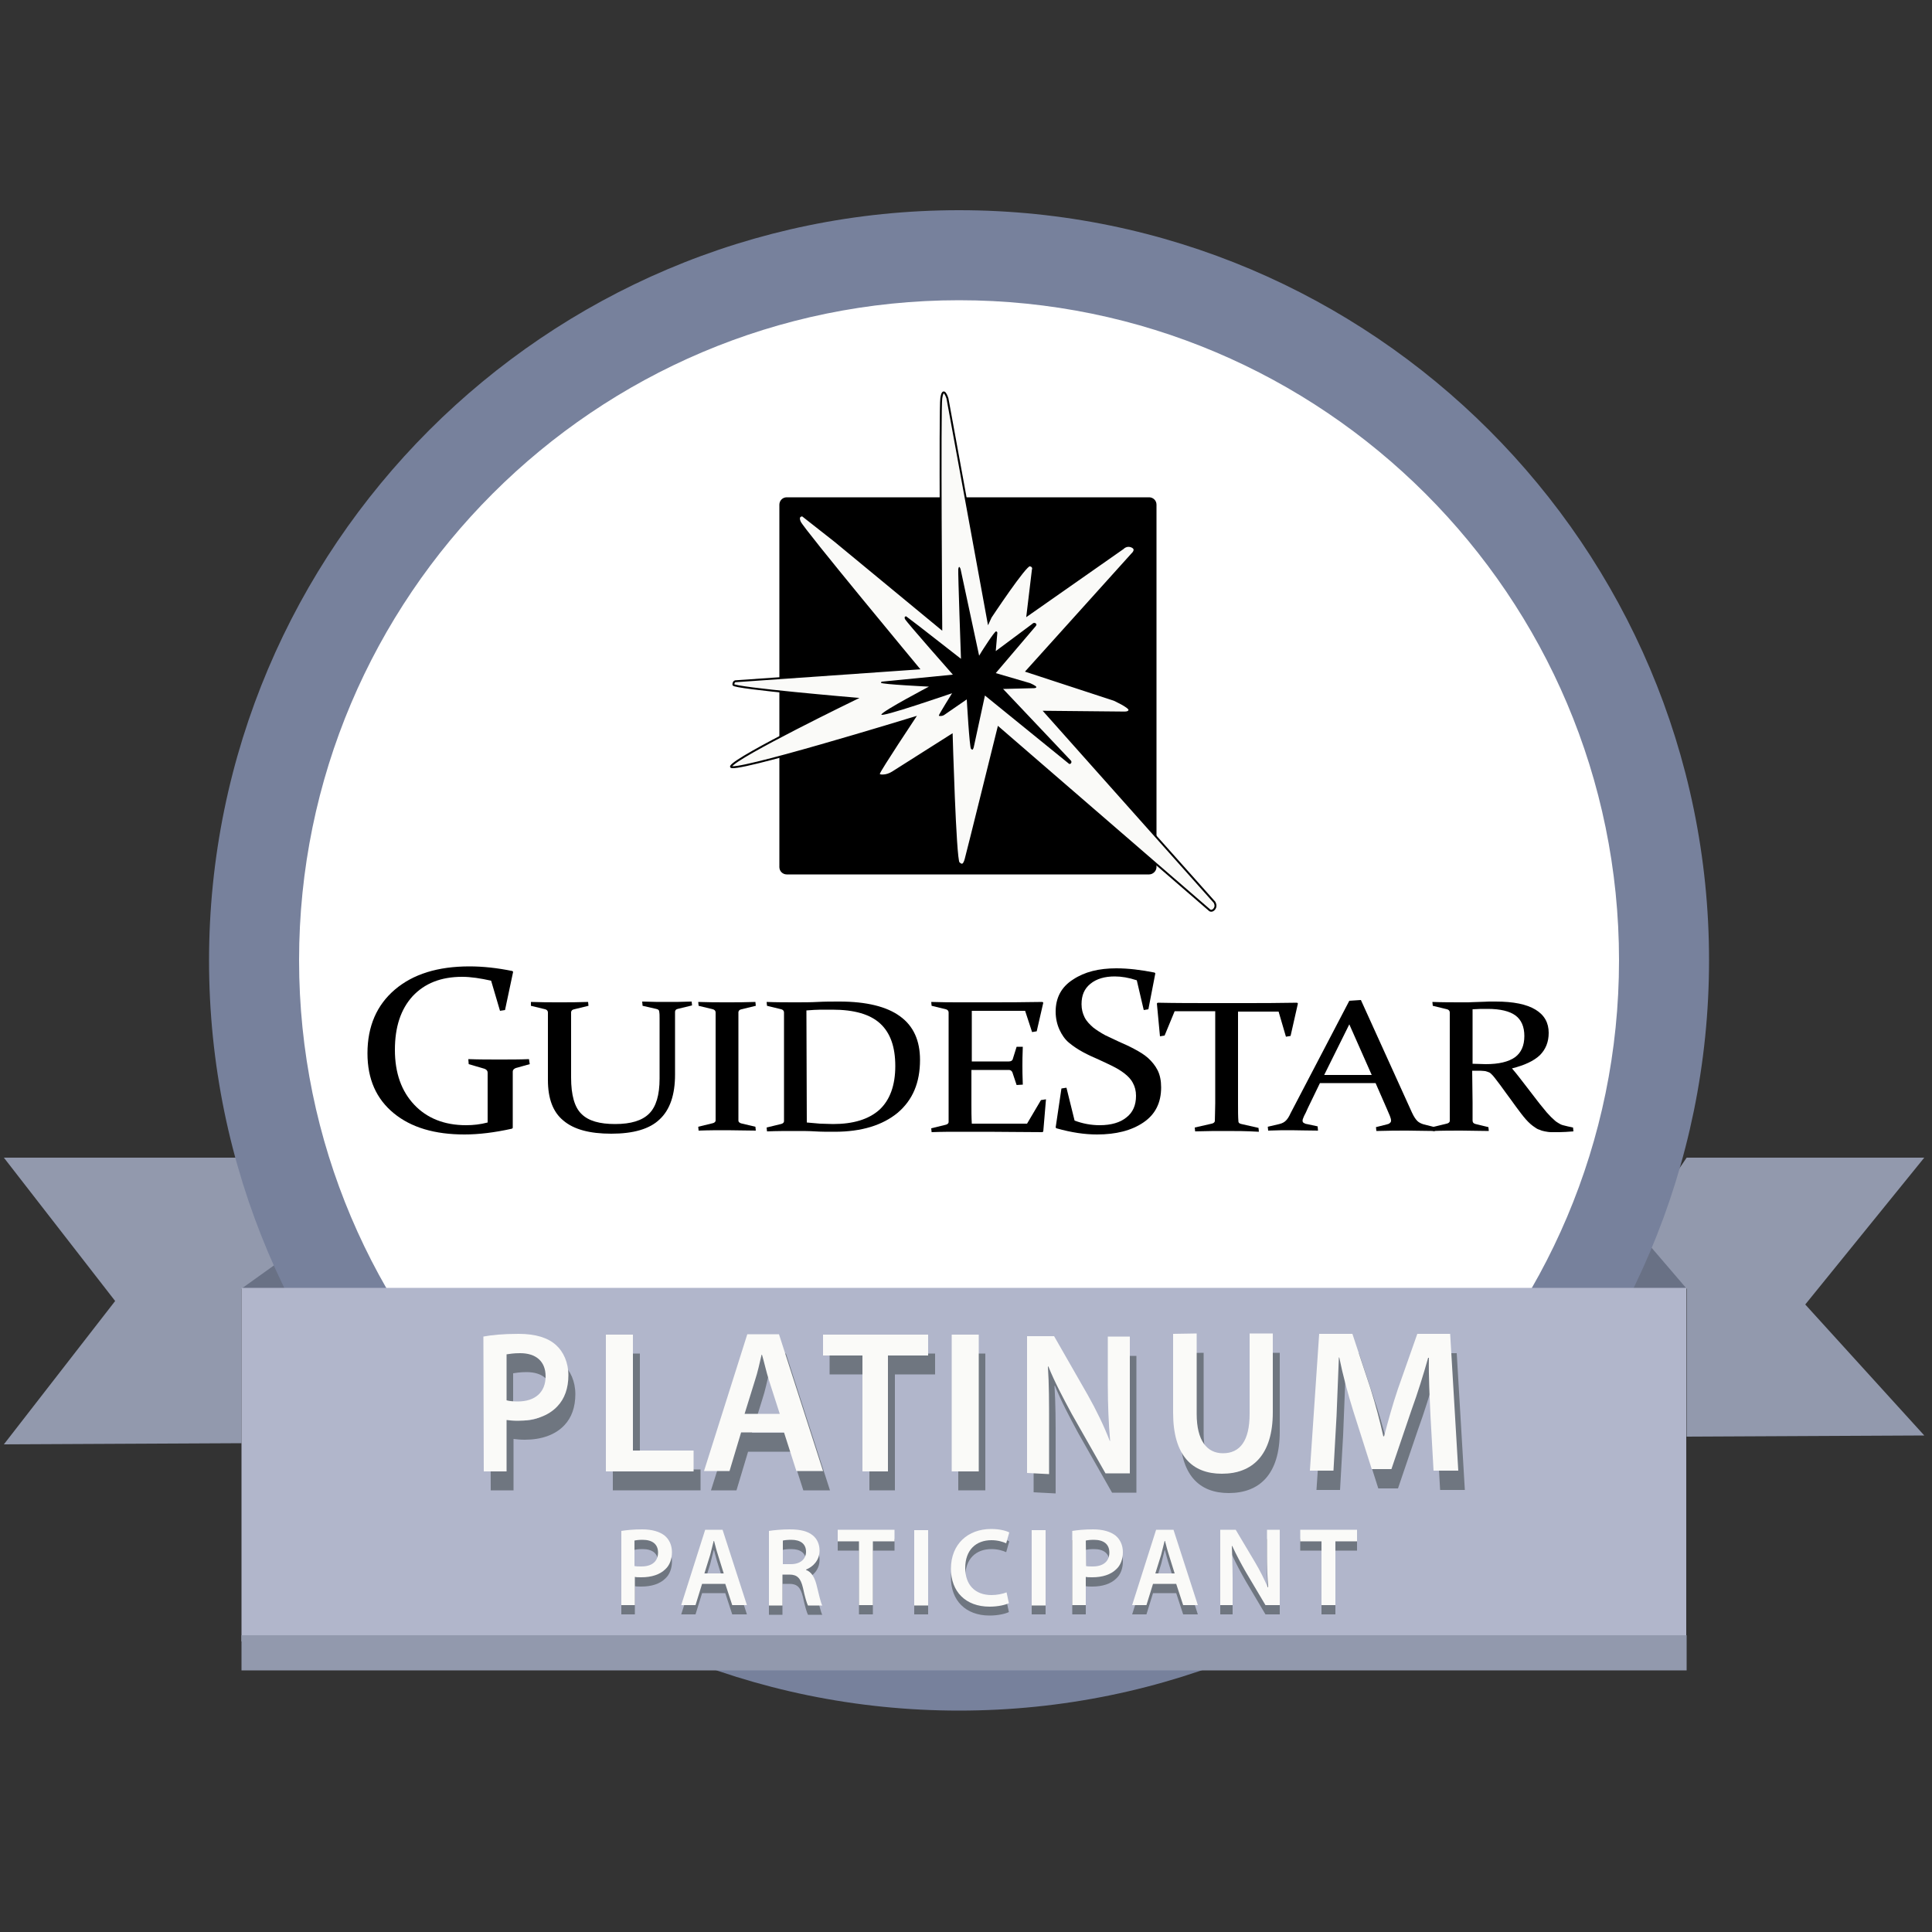 <?xml version="1.0" encoding="utf-8"?>
<!-- Generator: Adobe Illustrator 23.0.3, SVG Export Plug-In . SVG Version: 6.00 Build 0)  -->
<svg version="1.1" id="Layer_1" xmlns="http://www.w3.org/2000/svg" xmlns:xlink="http://www.w3.org/1999/xlink" x="0px" y="0px"
	 viewBox="0 0 500 500" style="enable-background:new 0 0 500 500;" xml:space="preserve">
<rect x="0" y="0" width="500" height="500" fill="#333333" stroke="none"/>
<style type="text/css">
	.st0{fill:#FFFFFF;}
	.st1{fill:#9299AD;}
	.st2{fill:#697185;}
	.st3{fill:#77819C;}
	.st4{fill:#FAFAF8;stroke:#000000;stroke-width:0.5;stroke-miterlimit:10;}
	.st5{fill:#B1B6CB;}
	.st6{fill:#6F7680;}
	.st7{fill:#FAFAF8;}
	.st8{display:none;}
</style>
<g id="Layer_10">
	<circle class="st0" cx="249.4" cy="253.8" r="183.2"/>
</g>
<g id="Layer_4">
	<path d="M297.4,226.3h-93.8c-1,0-1.9-0.8-1.9-1.9v-93.8c0-1,0.8-1.9,1.9-1.9h93.8c1,0,1.9,0.8,1.9,1.9v93.8
		C299.3,225.4,298.4,226.3,297.4,226.3z"/>
	<g>
		<g>
			<g>
				<polygon class="st1" points="467.2,337.6 498,299.6 436.5,299.6 424.9,316.8 396.8,333.5 436.5,333.5 436.5,371.8 498,371.5 
									"/>
				<polygon class="st1" points="89.5,333.5 65.7,299.6 1,299.6 29.8,336.7 1,373.8 62.5,373.5 62.5,333.5 				"/>
			</g>
		</g>
	</g>
</g>
<g id="Layer_9">
	<polygon class="st2" points="62.5,333.5 85,317.4 103.5,342.3 419.6,339.7 422.7,317.4 436.5,333.5 414.4,366 114.6,362.7 	"/>
</g>
<g>
	<path class="st3" d="M248.2,442.7c-107.1,0-194.1-87.1-194.1-194.1S141.2,54.4,248.2,54.4s194.1,87.1,194.1,194.1
		S355.3,442.7,248.2,442.7z M248.2,77.7c-94.2,0-170.8,76.6-170.8,170.8S154,419.4,248.2,419.4S419,342.7,419,248.5
		S342.4,77.7,248.2,77.7z"/>
	<g>
		<g>
			<path d="M130.7,261.4l-1.3,0.2l-2.3-7.8c-2.7-0.6-5.2-1-7.5-1c-5.5,0-9.7,1.7-12.8,5c-3.1,3.4-4.6,8-4.6,13.9
				c0,6,1.7,10.7,5,14.2s7.8,5.3,13.4,5.3c1.9,0,3.7-0.2,5.6-0.7v-8c0-1,0-1.9,0-2.7c0-0.8,0-1.6,0-2.2c0-0.5-0.3-0.8-0.8-1
				l-4.1-1.2l-0.1-1.3c2.8,0.1,5.5,0.1,8.1,0.1c2.6,0,5.2,0,7.6-0.1l0.2,1.3l-3.6,1c-0.5,0.2-0.8,0.5-0.8,0.9c0,0.8,0,1.6,0,2.4
				s0,1.7,0,2.7v9.5l-0.2,0.2c-4.5,1-8.6,1.5-12.3,1.5c-7.7,0-13.8-1.8-18.3-5.5c-4.5-3.7-6.8-8.8-6.8-15.5c0-7,2.4-12.5,7.1-16.5
				c4.7-4,11.1-6,19.3-6c3.5,0,7.2,0.4,11.1,1.2l0.2,0.2L130.7,261.4z"/>
			<path d="M137.4,259.3c2.6,0.1,5,0.1,7.4,0.1c2.4,0,4.8,0,7.4-0.1l0.1,1l-3.7,0.9c-0.5,0.1-0.7,0.3-0.8,0.7c0,0.6,0,1.2,0,1.8
				c0,0.7,0,1.4,0,2.2v13c0,4.5,0.9,7.7,2.7,9.4c1.8,1.8,4.7,2.6,8.7,2.6c4.1,0,7-0.9,8.8-2.7c1.8-1.8,2.7-4.8,2.7-9.1v-13.3
				c0-0.8,0-1.5,0-2.2c0-0.7,0-1.3-0.1-1.8c0-0.4-0.3-0.6-0.8-0.7l-3.5-0.8l-0.1-1.1c2.5,0.1,4.7,0.1,6.5,0.1c1.7,0,3.8,0,6.3-0.1
				l0.1,1l-3.7,0.9c-0.5,0.1-0.7,0.4-0.7,0.8c0,0.5,0,1.1,0,1.8s0,1.4,0,2.2v12.2c0,5.2-1.3,9.1-4,11.6c-2.6,2.5-6.8,3.7-12.5,3.7
				c-5.6,0-9.7-1.1-12.4-3.4c-2.7-2.2-4-5.7-4-10.5V266c0-0.8,0-1.5,0-2.2c0-0.7,0-1.2,0-1.8c0-0.4-0.3-0.7-0.7-0.8l-3.7-0.9
				L137.4,259.3z"/>
			<path d="M191.1,285.3c0,1,0,1.8,0,2.6c0,0.8,0,1.5,0,2.1c0,0.4,0.4,0.7,1,0.8l3.4,0.8l0.1,1c-2.6,0-5-0.1-7.4-0.1
				c-2.4,0-4.9,0-7.4,0.1l-0.1-1l3.7-0.9c0.5-0.1,0.8-0.4,0.8-0.7c0-0.6,0-1.3,0-2.1c0-0.8,0-1.7,0-2.6V266c0-0.8,0-1.5,0-2.2
				c0-0.7,0-1.2,0-1.8c0-0.4-0.3-0.7-0.7-0.8l-3.7-0.9l-0.1-1c2.6,0.1,5,0.1,7.4,0.1c2.4,0,4.8,0,7.4-0.1l0.1,1l-3.7,0.9
				c-0.5,0.1-0.7,0.3-0.8,0.7c0,0.6,0,1.2,0,1.8c0,0.7,0,1.4,0,2.2L191.1,285.3L191.1,285.3z"/>
			<path d="M205.9,292.7c-2.4,0-4.9,0-7.4,0.1l-0.1-1l3.7-0.9c0.5-0.1,0.8-0.4,0.8-0.7c0-0.6,0-1.3,0-2.1c0-0.8,0-1.7,0-2.6V266
				c0-0.8,0-1.5,0-2.2c0-0.7,0-1.2,0-1.8c0-0.4-0.3-0.7-0.7-0.8l-3.7-0.9l-0.1-1c2.6,0.1,5.1,0.1,7.5,0.1c2,0,3.9,0,5.7-0.1
				c1.8-0.1,3.7-0.1,5.7-0.1c6.9,0,12.2,1.3,15.6,3.8c3.5,2.5,5.2,6.3,5.2,11.3c0,5.9-1.9,10.4-5.8,13.7c-3.9,3.2-9.3,4.9-16.3,4.9
				c-1.9,0-3.6,0-5.1-0.1C209.4,292.7,207.7,292.7,205.9,292.7z M208.8,290.5c1.2,0.1,2.3,0.2,3.4,0.3c1.1,0,2.2,0.1,3.4,0.1
				c5.2,0,9.2-1.2,12-3.7c2.7-2.5,4.1-6.3,4.1-11.3c0-5-1.3-8.6-3.9-11c-2.6-2.4-6.7-3.6-12.4-3.6c-0.9,0-1.9,0-3,0
				c-1.1,0-2.3,0.1-3.7,0.2L208.8,290.5L208.8,290.5z"/>
			<path d="M248.5,259.4h7.2c4.4,0,9.1,0,14.1-0.1l0.2,0.2l-1.7,7.4l-1.2,0.2l-1.8-5.5h-13.8v13.1h2.7c2.1,0,4.4,0,6.9,0
				c0.5,0,0.9-0.2,1-0.6l1-3.2l1.6,0c-0.1,2.2-0.1,3.9-0.1,4.9c0,1,0,2.6,0.1,4.9l-1.6,0.1l-1.1-3.3c-0.2-0.4-0.5-0.6-0.9-0.6
				c-2.6,0-4.9,0-7,0h-2.7v8.7c0,1.8,0,3.5,0.1,5.2h14.3l3.6-6.1l1.3-0.2l-0.7,8.3l-0.2,0.2c-5.1,0-9.9-0.1-14.2-0.1h-7.1
				c-2.4,0-4.9,0-7.4,0.1l-0.1-1l3.7-0.9c0.5-0.1,0.8-0.4,0.8-0.7c0-0.6,0-1.3,0-2.1c0-0.8,0-1.7,0-2.6V266c0-0.8,0-1.5,0-2.2
				c0-0.7,0-1.2,0-1.8c0-0.4-0.3-0.7-0.7-0.8l-3.7-0.9l-0.1-1C243.7,259.4,246.2,259.4,248.5,259.4z"/>
			<path d="M294.2,253.7c-2.1-0.7-4-1-5.7-1c-2.6,0-4.7,0.6-6.3,1.9c-1.6,1.3-2.3,3-2.3,5.3c0,1.3,0.3,2.4,0.8,3.4s1.3,1.8,2.2,2.6
				c0.9,0.7,2,1.4,3.1,2c1.2,0.6,2.4,1.1,3.6,1.7c1.4,0.6,2.7,1.2,4,1.9c1.3,0.7,2.5,1.4,3.5,2.3c1,0.9,1.9,2,2.5,3.2
				c0.6,1.2,0.9,2.7,0.9,4.4c0,4-1.5,7-4.6,9.1c-3.1,2.1-7.1,3.1-12,3.1c-3.2,0-6.6-0.5-10.5-1.6l-0.2-0.2l1.5-10.1l1.3-0.2l2.1,8.5
				c2.1,0.8,4.3,1.2,6.5,1.2c3,0,5.3-0.7,6.9-2c1.7-1.3,2.5-3.2,2.5-5.6c0-1.3-0.3-2.4-0.8-3.3c-0.5-1-1.3-1.8-2.2-2.5
				c-0.9-0.7-1.9-1.3-3.1-1.9c-1.2-0.6-2.3-1.1-3.6-1.7c-1.4-0.6-2.7-1.2-4-1.9c-1.3-0.7-2.5-1.5-3.6-2.4c-1.1-0.9-1.9-2.1-2.5-3.4
				c-0.6-1.3-1-2.9-1-4.7c0-3.6,1.5-6.4,4.5-8.3c3-2,6.7-2.9,11.2-2.9c3.1,0,6.4,0.4,9.9,1.1l0.2,0.2l-1.8,9.3l-1.2,0.2L294.2,253.7
				z"/>
			<path d="M317.4,292.7c-2.4,0-5.1,0-8.1,0.1l-0.1-1l4.4-1c0.5-0.1,0.8-0.4,0.8-0.7c0-1.2,0.1-2.8,0.1-4.6v-23.8h-10.5l-2.6,6.3
				l-1.2,0.2l-0.8-8.5l0.2-0.2c4.9,0.1,9.6,0.1,14,0.1h8c4.4,0,9.1,0,14.1-0.1l0.2,0.2l-1.9,8.4l-1.2,0.2l-1.9-6.5h-10.5v23.8
				c0,1.9,0,3.4,0.1,4.6c0,0.4,0.3,0.6,0.8,0.7l4.4,1l0.1,1C322.5,292.7,319.8,292.7,317.4,292.7z"/>
			<path d="M352.2,258.8l13.2,29.1c0.5,1.1,1,1.8,1.4,2.2c0.4,0.4,1,0.7,1.7,0.9l2.8,0.7l0.1,1c-2.6,0-5-0.1-7.2-0.1
				c-2.3,0-4.9,0-8,0.1l-0.1-1l2.8-0.7c0.4-0.1,0.7-0.2,0.8-0.4c0.2-0.1,0.3-0.3,0.3-0.6c0-0.3-0.1-0.7-0.3-1.2
				c-0.2-0.5-0.5-1.2-0.9-2.1l-2.8-6.4h-14.4l-3.1,6.4c-0.4,0.9-0.7,1.6-1,2.1c-0.2,0.5-0.4,0.9-0.4,1.2c0,0.3,0.1,0.5,0.3,0.6
				c0.2,0.1,0.5,0.3,0.8,0.3l2.8,0.6l0.1,1.1c-2.8,0-5.1-0.1-6.9-0.1s-3.8,0-6,0.1l-0.1-1l3-0.7c0.8-0.2,1.3-0.5,1.7-0.9
				c0.4-0.4,0.8-1,1.2-1.9l15.2-29.1L352.2,258.8z M342.7,278.2h12.3l-5.8-13.1L342.7,278.2z"/>
			<path d="M381.1,285.3c0,1,0,1.8,0,2.6c0,0.8,0,1.5,0,2.1c0,0.5,0.3,0.8,0.8,0.9l3.3,0.8l0.1,1c-2.4,0-4.7-0.1-7.1-0.1
				c-2.4,0-4.9,0-7.4,0.1l-0.1-1l3.7-0.9c0.5-0.1,0.8-0.4,0.8-0.7c0-0.6,0-1.3,0-2.1c0-0.8,0-1.7,0-2.6V266c0-0.8,0-1.5,0-2.2
				c0-0.7,0-1.2,0-1.8c0-0.4-0.3-0.7-0.7-0.8l-3.7-0.9l-0.1-1c2.6,0.1,5.1,0.1,7.5,0.1c0.5,0,1.1,0,1.8,0s1.6-0.1,2.7-0.1
				c1.1,0,2-0.1,2.7-0.1s1.3,0,1.7,0c4.6,0,8,0.7,10.3,2.1c2.3,1.4,3.4,3.4,3.4,6c0,2.4-0.8,4.3-2.3,5.8c-1.6,1.5-4,2.6-7.2,3.4
				c1.3,1.5,2.4,3,3.5,4.4c1.1,1.4,2.1,2.7,3,3.9s1.8,2.2,2.5,3.1c0.8,0.9,1.5,1.6,2.1,2.1c0.3,0.3,0.7,0.5,1,0.7
				c0.3,0.2,0.7,0.4,1.1,0.5c0.4,0.1,0.8,0.2,1.2,0.3c0.4,0.1,0.9,0.2,1.4,0.3l0.1,1c-1.4,0.1-2.6,0.2-3.6,0.2c-0.8,0-1.5,0-2.1,0
				c-0.6,0-1.2-0.1-1.7-0.2c-0.5-0.1-0.9-0.2-1.3-0.4c-0.4-0.1-0.8-0.3-1.2-0.6c-0.8-0.5-1.6-1.2-2.4-2.1c-0.8-0.9-1.6-2-2.5-3.2
				c-0.9-1.2-1.7-2.4-2.7-3.7c-0.9-1.3-1.9-2.6-2.9-3.9c-0.3-0.4-0.6-0.7-0.8-0.9c-0.2-0.2-0.4-0.4-0.7-0.5
				c-0.3-0.1-0.5-0.2-0.9-0.3c-0.3,0-0.8-0.1-1.3-0.1l-2.1,0L381.1,285.3L381.1,285.3z M381.1,275.3c1.2,0,2.3,0.1,3.4,0.1
				c3.4,0,5.9-0.6,7.6-1.8c1.6-1.2,2.4-3,2.4-5.5c0-2.4-0.8-4.2-2.3-5.3c-1.5-1.1-3.9-1.7-7.2-1.7c-0.6,0-1.2,0-1.8,0
				c-0.6,0-1.3,0.1-2.1,0.1L381.1,275.3L381.1,275.3z"/>
		</g>
	</g>
	<path class="st4" d="M255.8,161l-10.6-57.9c0,0-1.1-3.5-1.6,0c-0.4,2.3,0,59.6,0,59.6l-27.5-22.7l-8.4-6.6c0,0-1.5-0.1-0.7,1.7
		c0.8,1.9,30.7,37.9,30.7,37.9l-47.2,3.3c0,0-0.7-0.1-0.7,0.9c0,0.9,31.7,3.6,31.7,3.6s-30.9,15-32.3,17.5
		c-1.4,2.4,47.5-12.6,47.5-12.6s-8.9,13.4-9.2,14.4c-0.2,0.5,0.3,0.6,0.9,0.6c0.9,0,1.8-0.3,2.6-0.8l15.3-9.7c0,0,0.9,32.1,1.8,33.1
		c0.9,0.9,1.4,0.5,1.8-0.9c0.4-1.4,8.5-34.1,8.5-34.1l54.7,47.3c0,0,0.6,0.4,1.2-0.4c0.6-0.8,0-1.7,0-1.7l-43.9-49.3l20.5,0.2
		c0,0,1.4,0.1,1.4-0.7s-4-2.6-4-2.6l-22.6-7.4l27.3-30.3c0,0,1.4-1.2,0-1.9c-1.4-0.7-2.4,0.4-2.4,0.4l-24.7,17.3l1.4-11.7
		c0,0,0.4-1-0.8-1.2c-1.1-0.2-10.1,13.4-10.1,13.4L255.8,161z"/>
</g>
<g id="Layer_5">
	<path d="M253.4,169.7l-4.8-22.4c0,0-0.4-1.3-0.6,0c-0.1,0.9,0.7,23.2,0.7,23.2l-10.9-8.5l-3.3-2.5c0,0-0.6,0-0.3,0.7
		c0.3,0.7,12.4,14.4,12.4,14.4l-18.3,1.8c0,0-0.3,0-0.3,0.3c0,0.4,12.4,1,12.4,1s-11.8,6.2-12.3,7.2c-0.5,1,18.3-5.5,18.3-5.5
		s-3.3,5.3-3.4,5.7c-0.1,0.2,0.1,0.2,0.4,0.2c0.4,0,0.7-0.1,1-0.3l5.8-4c0,0,0.7,12.5,1.1,12.8c0.4,0.4,0.5,0.2,0.7-0.4
		c0.1-0.5,2.9-13.4,2.9-13.4l21.8,17.7c0,0,0.3,0.1,0.5-0.2c0.2-0.3,0-0.6,0-0.6l-17.6-18.6l8-0.2c0,0,0.6,0,0.6-0.3
		c0-0.3-1.6-1-1.6-1l-8.9-2.6l10.3-12.1c0,0,0.5-0.5,0-0.8c-0.5-0.3-0.9,0.2-0.9,0.2l-9.4,7l0.4-4.6c0,0,0.1-0.4-0.3-0.5
		c-0.4-0.1-3.8,5.3-3.8,5.3L253.4,169.7z"/>
</g>
<g id="Layer_7">
	<path class="st5" d="M359.6,333.3H89.5h-27v42.1v49.4h373.9v-51.2v-40.3L359.6,333.3L359.6,333.3z"/>
</g>
<g id="Layer_12">
	<path class="st6" d="M126.9,350.8c2.1-0.4,5.1-0.7,9.1-0.7c4.4,0,7.6,1,9.7,2.9c1.9,1.7,3.2,4.5,3.2,7.8c0,3.4-1,6.1-2.8,8
		c-2.4,2.6-6.1,3.8-10.3,3.8c-1.1,0-2.1-0.1-2.9-0.2v13.3h-5.9L126.9,350.8L126.9,350.8z M132.8,367.3c0.7,0.2,1.7,0.3,2.9,0.3
		c4.5,0,7.2-2.4,7.2-6.5c0-3.9-2.5-6-6.6-6c-1.7,0-2.8,0.2-3.5,0.3L132.8,367.3L132.8,367.3z"/>
	<path class="st6" d="M158.6,350.3h7v30h15.7v5.4h-22.7V350.3z"/>
	<path class="st6" d="M193.6,375.7l-3,10H184l11.2-35.4h8.2l11.4,35.4h-6.9l-3.2-10H193.6z M203.6,370.8l-2.8-8.7
		c-0.7-2.2-1.2-4.6-1.8-6.6H199c-0.5,2.1-1,4.5-1.7,6.6l-2.7,8.7H203.6z"/>
	<path class="st6" d="M225,355.7h-10.3v-5.4H242v5.4h-10.4v30H225L225,355.7L225,355.7z"/>
	<path class="st6" d="M255,350.3v35.4h-7v-35.4H255z"/>
	<path class="st6" d="M267.5,386.2v-35.4h7l8.7,15.2c2.2,3.9,4.2,8,5.7,11.9h0.1c-0.4-4.7-0.6-9.3-0.6-14.7v-12.3h5.7v35.4h-6.3
		l-8.8-15.5c-2.1-3.9-4.4-8.2-6-12.2l-0.1,0.1c0.3,4.6,0.3,9.2,0.3,15.1v12.7L267.5,386.2L267.5,386.2z"/>
	<path class="st6" d="M311.5,350.1v20.8c0,7,2.7,10.2,6.8,10.2c4.4,0,6.9-3.2,6.9-10.2v-20.8h6v20.4c0,11-5.2,15.9-13.2,15.9
		c-7.6,0-12.6-4.6-12.6-15.8v-20.4L311.5,350.1L311.5,350.1z"/>
	<path class="st6" d="M371.9,371.3c-0.2-4.6-0.5-10.1-0.4-14.9h-0.2c-1.2,4.3-2.7,9.1-4.3,13.5l-5.2,15.3h-5.1l-4.8-15.1
		c-1.4-4.5-2.7-9.3-3.6-13.8h-0.1c-0.2,4.6-0.4,10.2-0.6,15.1l-0.8,14.2h-6.1l2.4-35.4h8.6l4.7,14.2c1.3,4.1,2.4,8.3,3.3,12.3h0.2
		c1-3.8,2.2-8.2,3.6-12.3l5-14.2h8.5l2.1,35.4h-6.4L371.9,371.3z"/>
</g>
<g id="Layer_13">
	<g>
		<g>
			<path class="st6" d="M160.8,398.6c1.3-0.2,3-0.4,5.4-0.4c2.6,0,4.5,0.6,5.8,1.6c1.2,1,1.9,2.5,1.9,4.3c0,1.8-0.6,3.4-1.7,4.4
				c-1.4,1.4-3.6,2.1-6.2,2.1c-0.7,0-1.3,0-1.7-0.1v7.3h-3.5L160.8,398.6L160.8,398.6z M164.3,407.7c0.4,0.1,1,0.1,1.7,0.1
				c2.7,0,4.3-1.3,4.3-3.6c0-2.2-1.5-3.3-4-3.3c-1,0-1.7,0.1-2.1,0.2V407.7z"/>
			<path class="st6" d="M181.7,412.3l-1.7,5.5h-3.7l6.2-19.5h4.5l6.3,19.5h-3.8l-1.8-5.5H181.7z M187.3,409.6l-1.5-4.8
				c-0.4-1.2-0.7-2.5-1-3.6h-0.1c-0.3,1.1-0.6,2.5-0.9,3.6l-1.5,4.8H187.3z"/>
			<path class="st6" d="M199,398.6c1.3-0.2,3.3-0.4,5.4-0.4c2.8,0,4.7,0.5,6,1.6c1.1,0.9,1.7,2.3,1.7,3.9c0,2.5-1.7,4.2-3.5,4.9v0.1
				c1.4,0.5,2.2,1.9,2.7,3.8c0.6,2.4,1.1,4.7,1.5,5.4h-3.7c-0.3-0.6-0.8-2.2-1.3-4.6c-0.6-2.5-1.5-3.4-3.5-3.4h-1.8v8H199L199,398.6
				L199,398.6z M202.6,407.2h2.1c2.4,0,3.9-1.3,3.9-3.2c0-2.1-1.5-3.1-3.8-3.1c-1.1,0-1.8,0.1-2.2,0.2V407.2z"/>
			<path class="st6" d="M222.3,401.3h-5.5v-3h14.7v3h-5.6v16.5h-3.6L222.3,401.3L222.3,401.3z"/>
			<path class="st6" d="M240.2,398.3v19.5h-3.6v-19.5H240.2z"/>
			<path class="st6" d="M261.1,417.2c-0.8,0.4-2.7,0.9-5,0.9c-6.2,0-10-3.9-10-9.8c0-6.4,4.4-10.3,10.4-10.3c2.3,0,4,0.5,4.7,0.9
				l-0.8,2.8c-0.9-0.4-2.2-0.8-3.8-0.8c-4,0-6.8,2.5-6.8,7.2c0,4.3,2.5,7,6.8,7c1.4,0,2.9-0.3,3.9-0.7L261.1,417.2z"/>
			<path class="st6" d="M270.6,398.3v19.5H267v-19.5H270.6z"/>
			<path class="st6" d="M277.5,398.6c1.3-0.2,3-0.4,5.4-0.4c2.6,0,4.5,0.6,5.8,1.6c1.2,1,1.9,2.5,1.9,4.3c0,1.8-0.6,3.4-1.7,4.4
				c-1.4,1.4-3.6,2.1-6.2,2.1c-0.7,0-1.3,0-1.7-0.1v7.3h-3.5L277.5,398.6L277.5,398.6z M281.1,407.7c0.4,0.1,1,0.1,1.7,0.1
				c2.7,0,4.3-1.3,4.3-3.6c0-2.2-1.5-3.3-4-3.3c-1,0-1.7,0.1-2.1,0.2L281.1,407.7L281.1,407.7z"/>
			<path class="st6" d="M298.4,412.3l-1.7,5.5h-3.7l6.2-19.5h4.5l6.3,19.5h-3.8l-1.8-5.5H298.4z M304,409.6l-1.5-4.8
				c-0.4-1.2-0.7-2.5-1-3.6h-0.1c-0.3,1.1-0.6,2.5-0.9,3.6l-1.5,4.8H304z"/>
			<path class="st6" d="M315.8,417.8v-19.5h4l5,8.4c1.3,2.2,2.4,4.4,3.3,6.5h0.1c-0.2-2.6-0.3-5.1-0.3-8.1v-6.8h3.3v19.5h-3.7
				l-5.1-8.6c-1.2-2.1-2.5-4.5-3.5-6.7l-0.1,0c0.1,2.5,0.2,5.1,0.2,8.3v7H315.8z"/>
			<path class="st6" d="M342,401.3h-5.5v-3h14.7v3h-5.6v16.5H342V401.3z"/>
		</g>
	</g>
</g>
<g id="Layer_11">
	<path class="st7" d="M125.1,345.9c2.1-0.4,5.1-0.7,9.1-0.7c4.4,0,7.6,1,9.7,2.9c1.9,1.7,3.2,4.5,3.2,7.8c0,3.4-1,6.1-2.8,8
		c-2.4,2.6-6.1,3.8-10.3,3.8c-1.1,0-2.1-0.1-2.9-0.2v13.3h-5.9L125.1,345.9L125.1,345.9z M131.1,362.4c0.7,0.2,1.7,0.3,2.9,0.3
		c4.5,0,7.2-2.4,7.2-6.5c0-3.9-2.5-6-6.6-6c-1.7,0-2.8,0.2-3.5,0.3L131.1,362.4L131.1,362.4z"/>
	<path class="st7" d="M156.8,345.4h7v30h15.7v5.4h-22.7V345.4z"/>
	<path class="st7" d="M191.8,370.7l-3,10h-6.6l11.2-35.4h8.2l11.4,35.4h-6.9l-3.2-10H191.8z M201.8,365.9l-2.8-8.7
		c-0.7-2.2-1.2-4.6-1.8-6.6h-0.1c-0.5,2.1-1,4.5-1.7,6.6l-2.7,8.7H201.8z"/>
	<path class="st7" d="M223.2,350.8H213v-5.4h27.2v5.4h-10.4v30h-6.6L223.2,350.8L223.2,350.8z"/>
	<path class="st7" d="M253.3,345.4v35.4h-7v-35.4H253.3z"/>
	<path class="st7" d="M265.8,381.2v-35.4h7l8.7,15.2c2.2,3.9,4.2,8,5.7,11.9h0.1c-0.4-4.7-0.6-9.3-0.6-14.7v-12.3h5.7v35.4h-6.3
		l-8.8-15.5c-2.1-3.9-4.4-8.2-6-12.2l-0.1,0.1c0.3,4.6,0.3,9.2,0.3,15.1v12.7L265.8,381.2L265.8,381.2z"/>
	<path class="st7" d="M309.7,345.1v20.8c0,7,2.7,10.2,6.8,10.2c4.4,0,6.9-3.2,6.9-10.2v-20.8h6v20.4c0,11-5.2,15.9-13.2,15.9
		c-7.6,0-12.6-4.6-12.6-15.8v-20.4L309.7,345.1L309.7,345.1z"/>
	<path class="st7" d="M370.2,366.3c-0.2-4.6-0.5-10.1-0.4-14.9h-0.2c-1.2,4.3-2.7,9.1-4.3,13.5l-5.2,15.3H355l-4.8-15.1
		c-1.4-4.5-2.7-9.3-3.6-13.8h-0.1c-0.2,4.6-0.4,10.2-0.6,15.1l-0.8,14.2H339l2.4-35.4h8.6l4.7,14.2c1.3,4.1,2.4,8.3,3.3,12.3h0.2
		c1-3.8,2.2-8.2,3.6-12.3l5-14.2h8.5l2.1,35.4h-6.4L370.2,366.3z"/>
	<g>
		<g>
			<path class="st7" d="M160.8,396.2c1.3-0.2,3-0.4,5.4-0.4c2.6,0,4.5,0.6,5.8,1.6c1.2,1,1.9,2.5,1.9,4.3c0,1.8-0.6,3.4-1.7,4.4
				c-1.4,1.4-3.6,2.1-6.2,2.1c-0.7,0-1.3,0-1.7-0.1v7.3h-3.5L160.8,396.2L160.8,396.2z M164.3,405.3c0.4,0.1,1,0.1,1.7,0.1
				c2.7,0,4.3-1.3,4.3-3.6c0-2.2-1.5-3.3-4-3.3c-1,0-1.7,0.1-2.1,0.2V405.3z"/>
			<path class="st7" d="M181.7,409.9l-1.7,5.5h-3.7l6.2-19.5h4.5l6.3,19.5h-3.8l-1.8-5.5H181.7z M187.3,407.2l-1.5-4.8
				c-0.4-1.2-0.7-2.5-1-3.6h-0.1c-0.3,1.1-0.6,2.5-0.9,3.6l-1.5,4.8H187.3z"/>
			<path class="st7" d="M199,396.2c1.3-0.2,3.3-0.4,5.4-0.4c2.8,0,4.7,0.5,6,1.6c1.1,0.9,1.7,2.3,1.7,3.9c0,2.5-1.7,4.2-3.5,4.9v0.1
				c1.4,0.5,2.2,1.9,2.7,3.8c0.6,2.4,1.1,4.7,1.5,5.4h-3.7c-0.3-0.6-0.8-2.2-1.3-4.6c-0.6-2.5-1.5-3.4-3.5-3.4h-1.8v8H199L199,396.2
				L199,396.2z M202.6,404.8h2.1c2.4,0,3.9-1.3,3.9-3.2c0-2.1-1.5-3.1-3.8-3.1c-1.1,0-1.8,0.1-2.2,0.2V404.8z"/>
			<path class="st7" d="M222.3,398.9h-5.5v-3h14.7v3h-5.6v16.5h-3.6L222.3,398.9L222.3,398.9z"/>
			<path class="st7" d="M240.2,396v19.5h-3.6V396H240.2z"/>
			<path class="st7" d="M261.1,414.9c-0.8,0.4-2.7,0.9-5,0.9c-6.2,0-10-3.9-10-9.8c0-6.4,4.4-10.3,10.4-10.3c2.3,0,4,0.5,4.7,0.9
				l-0.8,2.8c-0.9-0.4-2.2-0.8-3.8-0.8c-4,0-6.8,2.5-6.8,7.2c0,4.3,2.5,7,6.8,7c1.4,0,2.9-0.3,3.9-0.7L261.1,414.9z"/>
			<path class="st7" d="M270.6,396v19.5H267V396H270.6z"/>
			<path class="st7" d="M277.5,396.2c1.3-0.2,3-0.4,5.4-0.4c2.6,0,4.5,0.6,5.8,1.6c1.2,1,1.9,2.5,1.9,4.3c0,1.8-0.6,3.4-1.7,4.4
				c-1.4,1.4-3.6,2.1-6.2,2.1c-0.7,0-1.3,0-1.7-0.1v7.3h-3.5L277.5,396.2L277.5,396.2z M281.1,405.3c0.4,0.1,1,0.1,1.7,0.1
				c2.7,0,4.3-1.3,4.3-3.6c0-2.2-1.5-3.3-4-3.3c-1,0-1.7,0.1-2.1,0.2L281.1,405.3L281.1,405.3z"/>
			<path class="st7" d="M298.4,409.9l-1.7,5.5h-3.7l6.2-19.5h4.5l6.3,19.5h-3.8l-1.8-5.5H298.4z M304,407.2l-1.5-4.8
				c-0.4-1.2-0.7-2.5-1-3.6h-0.1c-0.3,1.1-0.6,2.5-0.9,3.6l-1.5,4.8H304z"/>
			<path class="st7" d="M315.8,415.4v-19.5h4l5,8.4c1.3,2.2,2.4,4.4,3.3,6.5h0.1c-0.2-2.6-0.3-5.1-0.3-8.1v-6.8h3.3v19.5h-3.7
				l-5.1-8.6c-1.2-2.1-2.5-4.5-3.5-6.7l-0.1,0c0.1,2.5,0.2,5.1,0.2,8.3v7H315.8z"/>
			<path class="st7" d="M342,398.9h-5.5v-3h14.7v3h-5.6v16.5H342V398.9z"/>
		</g>
	</g>
</g>
<g id="Layer_14">
	<rect x="62.5" y="423.2" class="st1" width="374" height="9.1"/>
</g>
<g id="Layer_6" class="st8">
</g>
</svg>
